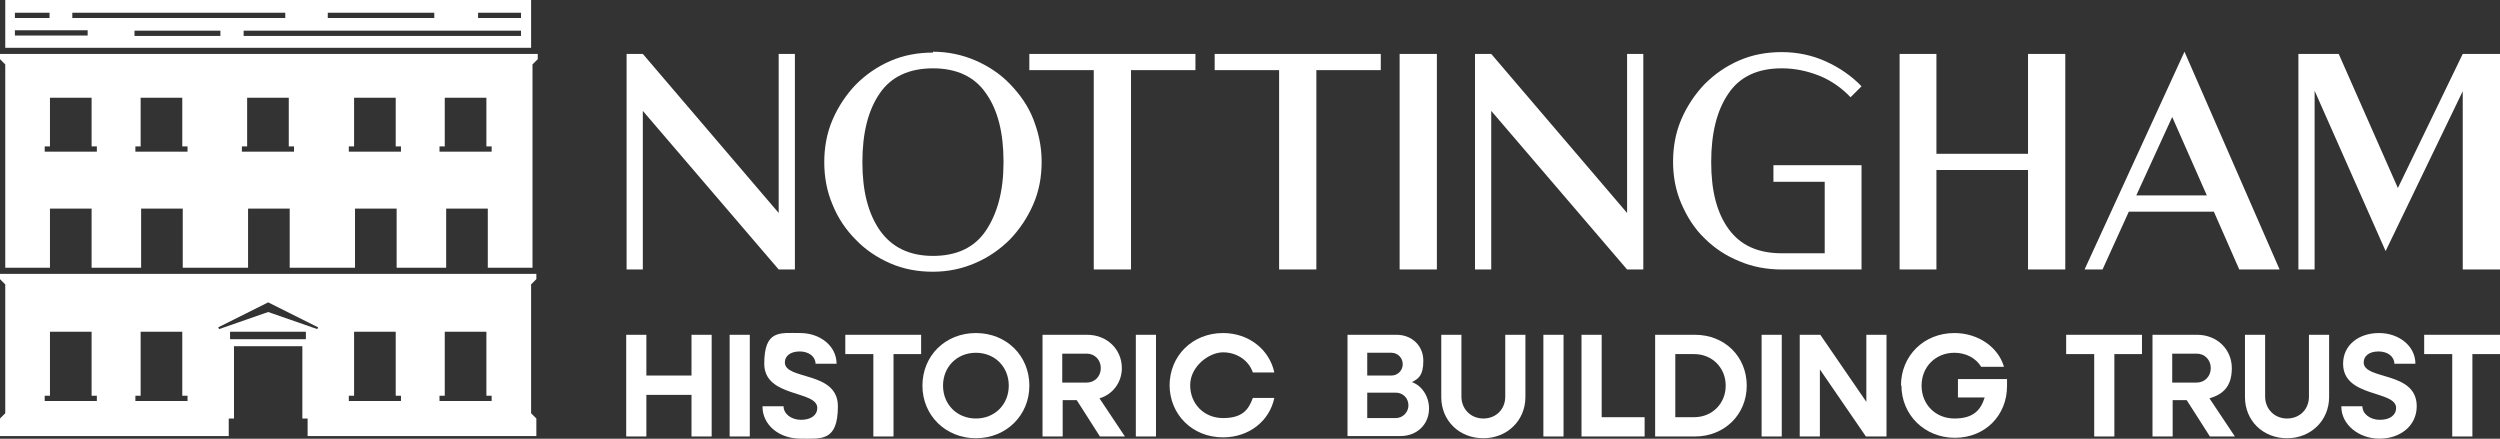 <?xml version="1.0" encoding="UTF-8"?>
<svg id="Layer_2" data-name="Layer 2" xmlns="http://www.w3.org/2000/svg" width="570.42" height="100.1" viewBox="0 0 570.42 100.1">
  <rect x="0" y="0" width="570.42" height="100.1" fill="#333333" stroke="none"/>
  <defs>
    <style>
      .cls-1 {
        fill: #fff;
      }
    </style>
  </defs>
  <g id="Layer_1-2" data-name="Layer 1">
    <g>
      <g>
        <path class="cls-1" d="M142.88,76.39h4.6v9.3h10.3v-9.3h4.6v23.2h-4.6v-9.5h-10.3v9.5h-4.6s0-23.2,0-23.2Z"/>
        <path class="cls-1" d="M166.48,76.39h4.6v23.2h-4.6v-23.2Z"/>
        <path class="cls-1" d="M173.98,92.69h4.8c0,1.7,1.7,3.1,4,3.1s3.7-1.1,3.7-2.7c0-4.1-12.1-2.3-12.1-10.1s3.6-7,8.2-7,8.3,3,8.3,7h-4.8c0-1.6-1.5-2.8-3.6-2.8s-3.4,1-3.4,2.5c0,4.1,12.1,1.9,12.1,10s-3.8,7.4-8.5,7.4c-5,0-8.7-3.2-8.7-7.3v-.1Z"/>
        <path class="cls-1" d="M199.17,80.79h-6.3v-4.4h17.3v4.4h-6.3v18.8h-4.6v-18.8h-.1Z"/>
        <path class="cls-1" d="M210.47,87.99c0-6.8,5.2-12,12.2-12s12.2,5.2,12.2,12-5.3,12-12.2,12-12.2-5.2-12.2-12ZM230.17,87.99c0-4.3-3.2-7.5-7.5-7.5s-7.5,3.2-7.5,7.5,3.2,7.5,7.5,7.5,7.5-3.2,7.5-7.5Z"/>
        <path class="cls-1" d="M237.77,76.39h10.3c4.5,0,7.9,3.3,7.9,7.6,0,3.3-2.1,6-5.1,6.9l5.8,8.7h-5.7l-5.3-8.3h-3.2v8.3h-4.6v-23.2h-.1ZM242.37,80.79v6.5h5.6c1.8,0,3.2-1.4,3.2-3.3s-1.4-3.3-3.2-3.3h-5.6v.1Z"/>
        <path class="cls-1" d="M259.16,76.39h4.6v23.2h-4.6v-23.2Z"/>
        <path class="cls-1" d="M266.86,87.99c0-6.8,5.2-12,12.2-12,5.9,0,10.6,3.8,11.7,9h-4.9c-.9-2.7-3.6-4.6-6.8-4.6s-7.5,3.2-7.5,7.5,3.2,7.5,7.5,7.5,5.8-1.8,6.8-4.6h4.9c-1.1,5.3-5.8,9-11.7,9-7,0-12.2-5.2-12.2-12v.2Z"/>
      </g>
      <g>
        <path class="cls-1" d="M307.46,76.39h11.2c3.5,0,6.1,2.5,6.1,5.9s-1.1,4.1-2.6,4.9c2.3.8,3.9,3.3,3.9,6,0,3.7-2.8,6.3-6.5,6.3h-12.1v-23.2.1ZM311.96,80.59v5.1h5.5c1.4,0,2.6-1.1,2.6-2.6,0-1.4-1.1-2.6-2.6-2.6h-5.5v.1ZM311.96,89.59v5.8h6.5c1.6,0,2.9-1.3,2.9-2.9s-1.2-2.9-2.9-2.9h-6.5Z"/>
        <path class="cls-1" d="M328.85,90.59v-14.2h4.6v14.1c0,2.8,2.1,5,5,5s5-2.1,5-5v-14.1h4.6v14.2c0,5.3-4.1,9.4-9.6,9.4s-9.6-4-9.6-9.4h0Z"/>
        <path class="cls-1" d="M352.15,76.39h4.6v23.2h-4.6v-23.2Z"/>
        <path class="cls-1" d="M360.85,76.39h4.6v18.8h9.8v4.4h-14.4s0-23.2,0-23.2Z"/>
        <path class="cls-1" d="M377.65,76.39h9.1c6.8,0,11.8,5,11.8,11.6s-5.1,11.6-11.8,11.6h-9.1v-23.2ZM382.25,80.79v14.4h4.3c4.1,0,7.2-3.1,7.2-7.2s-3.1-7.2-7.2-7.2h-4.3Z"/>
        <path class="cls-1" d="M401.94,76.39h4.6v23.2h-4.6v-23.2Z"/>
        <path class="cls-1" d="M410.64,76.39h4.7l10.5,15.3v-15.3h4.6v23.2h-4.7l-10.5-15.3v15.3h-4.6s0-23.2,0-23.2Z"/>
        <path class="cls-1" d="M433.74,87.99c0-6.8,5.2-12,12.2-12,5.4,0,10,3.2,11.3,7.7h-5.2c-1.2-2-3.5-3.2-6.1-3.2-4.3,0-7.5,3.2-7.5,7.5s3.2,7.5,7.5,7.5,6-1.9,6.9-4.8h-6.1v-4.2h11.2v1.6c0,6.7-5,11.8-11.9,11.8s-12.2-5.2-12.2-12l-.1.1Z"/>
      </g>
      <g>
        <path class="cls-1" d="M477.73,80.79h-6.3v-4.4h17.3v4.4h-6.3v18.8h-4.6v-18.8h-.1Z"/>
        <path class="cls-1" d="M491.03,76.39h10.3c4.5,0,7.9,3.3,7.9,7.6s-2.1,6-5.1,6.9l5.8,8.7h-5.7l-5.3-8.3h-3.2v8.3h-4.6v-23.2h-.1ZM495.63,80.79v6.5h5.6c1.8,0,3.2-1.4,3.2-3.3s-1.4-3.3-3.2-3.3h-5.6v.1Z"/>
        <path class="cls-1" d="M512.23,90.59v-14.2h4.6v14.1c0,2.8,2.1,5,5,5s5-2.1,5-5v-14.1h4.6v14.2c0,5.3-4.1,9.4-9.6,9.4s-9.6-4-9.6-9.4h0Z"/>
        <path class="cls-1" d="M534.22,92.69h4.8c0,1.7,1.7,3.1,4,3.1s3.7-1.1,3.7-2.7c0-4.1-12.1-2.3-12.1-10.1,0-4.3,3.6-7,8.2-7s8.3,3,8.3,7h-4.8c0-1.6-1.5-2.8-3.6-2.8s-3.4,1-3.4,2.5c0,4.1,12.1,1.9,12.1,10,0,4.5-3.8,7.4-8.5,7.4s-8.7-3.2-8.7-7.3v-.1Z"/>
        <path class="cls-1" d="M559.42,80.79h-6.3v-4.4h17.3v4.4h-6.3v18.8h-4.6v-18.8h-.1Z"/>
      </g>
    </g>
    <g>
      <path class="cls-1" d="M181.37,12.3v49.19h-3.7l-31-36.19v36.19h-3.7V12.3h3.7l31,36.29V12.3s3.7,0,3.7,0Z"/>
      <path class="cls-1" d="M212.87,11.8c3.4,0,6.7.7,9.7,2,3,1.3,5.7,3.1,7.9,5.4s4.1,4.9,5.3,8,1.9,6.2,1.9,9.7-.6,6.7-1.9,9.7-3.1,5.7-5.3,8c-2.3,2.3-4.9,4.1-7.9,5.4s-6.2,2-9.7,2-6.7-.6-9.7-1.9-5.7-3.1-7.9-5.4c-2.3-2.3-4.1-5-5.3-8-1.3-3-1.9-6.3-1.9-9.7s.6-6.7,1.9-9.7c1.3-3,3.1-5.7,5.3-8,2.3-2.3,4.9-4.1,7.9-5.4,3-1.3,6.2-1.9,9.7-1.9v-.2ZM228.97,36.89c0-6.6-1.3-11.8-4-15.6-2.6-3.8-6.7-5.7-12.1-5.7s-9.6,1.9-12.2,5.8c-2.6,3.8-3.9,9-3.9,15.6s1.3,11.7,4,15.6c2.7,3.8,6.7,5.8,12.1,5.8s9.5-1.9,12.1-5.8,4-9,4-15.5v-.2Z"/>
      <path class="cls-1" d="M234.87,12.3h37.89v3.7h-14.7v45.49h-8.5V16h-14.7v-3.7h0Z"/>
      <path class="cls-1" d="M277.16,12.3h37.89v3.7h-14.7v45.49h-8.5V16h-14.7v-3.7h0Z"/>
      <path class="cls-1" d="M319.35,12.3h8.5v49.19h-8.5s0-49.19,0-49.19Z"/>
      <path class="cls-1" d="M374.95,12.3v49.19h-3.7l-31-36.19v36.19h-3.7V12.3h3.7l31,36.29V12.3s3.7,0,3.7,0Z"/>
      <path class="cls-1" d="M404.64,37.69h20.1v23.8h-18.2c-3.4,0-6.7-.6-9.7-1.9-3-1.2-5.7-3-7.9-5.2-2.3-2.2-4-4.9-5.3-7.9s-1.9-6.2-1.9-9.6.6-6.7,1.9-9.7,3.1-5.7,5.3-8c2.3-2.3,4.9-4.1,7.9-5.4,3-1.3,6.2-1.9,9.7-1.9s6.9.7,10,2.1c3.1,1.4,5.9,3.3,8.2,5.7l-2.5,2.5c-2-2.1-4.4-3.8-7.1-4.9-2.8-1.1-5.6-1.7-8.6-1.7-5.5,0-9.6,1.9-12.2,5.8-2.6,3.8-3.9,9-3.9,15.6s1.3,11.6,4,15.3c2.7,3.7,6.7,5.5,12.1,5.5h9.8v-16.3h-11.7v-3.8Z"/>
      <path class="cls-1" d="M462.73,12.3h8.5v49.19h-8.5v-22.7h-20.9v22.7h-8.4V12.3h8.4v22.8h20.9s0-22.8,0-22.8Z"/>
      <path class="cls-1" d="M510.93,61.49l-5.8-13.2h-19.4l-6,13.2h-4.1l22.8-49.69,21.7,49.69h-9.2ZM503.53,44.59l-7.9-17.9-8.2,17.9h16.1Z"/>
      <path class="cls-1" d="M561.92,12.3h8.5v49.19h-8.5V20.8l-17.6,36.49-16.2-36.59v40.79h-3.7V12.3h9.2l13.5,30.6,14.8-30.6Z"/>
    </g>
    <g>
      <path class="cls-1" d="M0,12.3v1.2h0l1.2,1.2v46.39h10.2v-13.5h9.5v13.5h11.3v-13.5h9.5v13.5h14.9v-13.5h9.5v13.5h14.9v-13.5h9.5v13.5h11.3v-13.5h9.5v13.5h10.2V14.7l1.2-1.2v-1.2H0ZM22.1,34.6h-11.9v-1.2h1.2v-11.1h9.5v11.1h1.2s0,1.2,0,1.2ZM42.79,34.6h-11.9v-1.2h1.2v-11.1h9.5v11.1h1.2s0,1.2,0,1.2ZM67.09,34.6h-11.9v-1.2h1.2v-11.1h9.5v11.1h1.2s0,1.2,0,1.2ZM91.49,34.6h-11.9v-1.2h1.2v-11.1h9.5v11.1h1.2v1.2ZM112.18,34.6h-11.9v-1.2h1.2v-11.1h9.5v11.1h1.2v1.2Z"/>
      <path class="cls-1" d="M121.18,10.9V0H1.2v10.9h119.98ZM50.29,8.2h-19.6v-1.2h19.6v1.2ZM118.88,8.2h-63.29v-1.2h63.29v1.2ZM109.08,2.9h9.8v1.2h-9.8v-1.2ZM74.79,2.9h24.3v1.2h-24.3v-1.2ZM16.5,2.9h48.59v1.2H16.5v-1.2ZM3.4,2.9h7.9v1.2H3.4s0-1.2,0-1.2ZM3.4,6.9h16.6v1.2H3.4s0-1.2,0-1.2Z"/>
      <path class="cls-1" d="M0,62.49v1.2h0l1.2,1.2v29.4l-1.2,1.2v4h52.19v-4h1.2v-16.5h15.6v16.5h1.2v4h52.19v-4l-1.2-1.2v-29.4l1.2-1.2v-1.2s-122.38,0-122.38,0ZM22.1,91.49h-11.9v-1.2h1.2v-14.6h9.5v14.6h1.2s0,1.2,0,1.2ZM42.79,91.49h-11.9v-1.2h1.2v-14.6h9.5v14.6h1.2s0,1.2,0,1.2ZM69.79,77.39h-17.3v-1.7h17.3v1.7ZM72.39,75.09l-11.2-3.9-11.2,3.9-.2-.4,11.4-5.7,11.4,5.7-.2.4h0ZM91.49,91.49h-11.9v-1.2h1.2v-14.6h9.5v14.6h1.2v1.2ZM112.18,91.49h-11.9v-1.2h1.2v-14.6h9.5v14.6h1.2v1.2Z"/>
    </g>
  </g>
</svg>